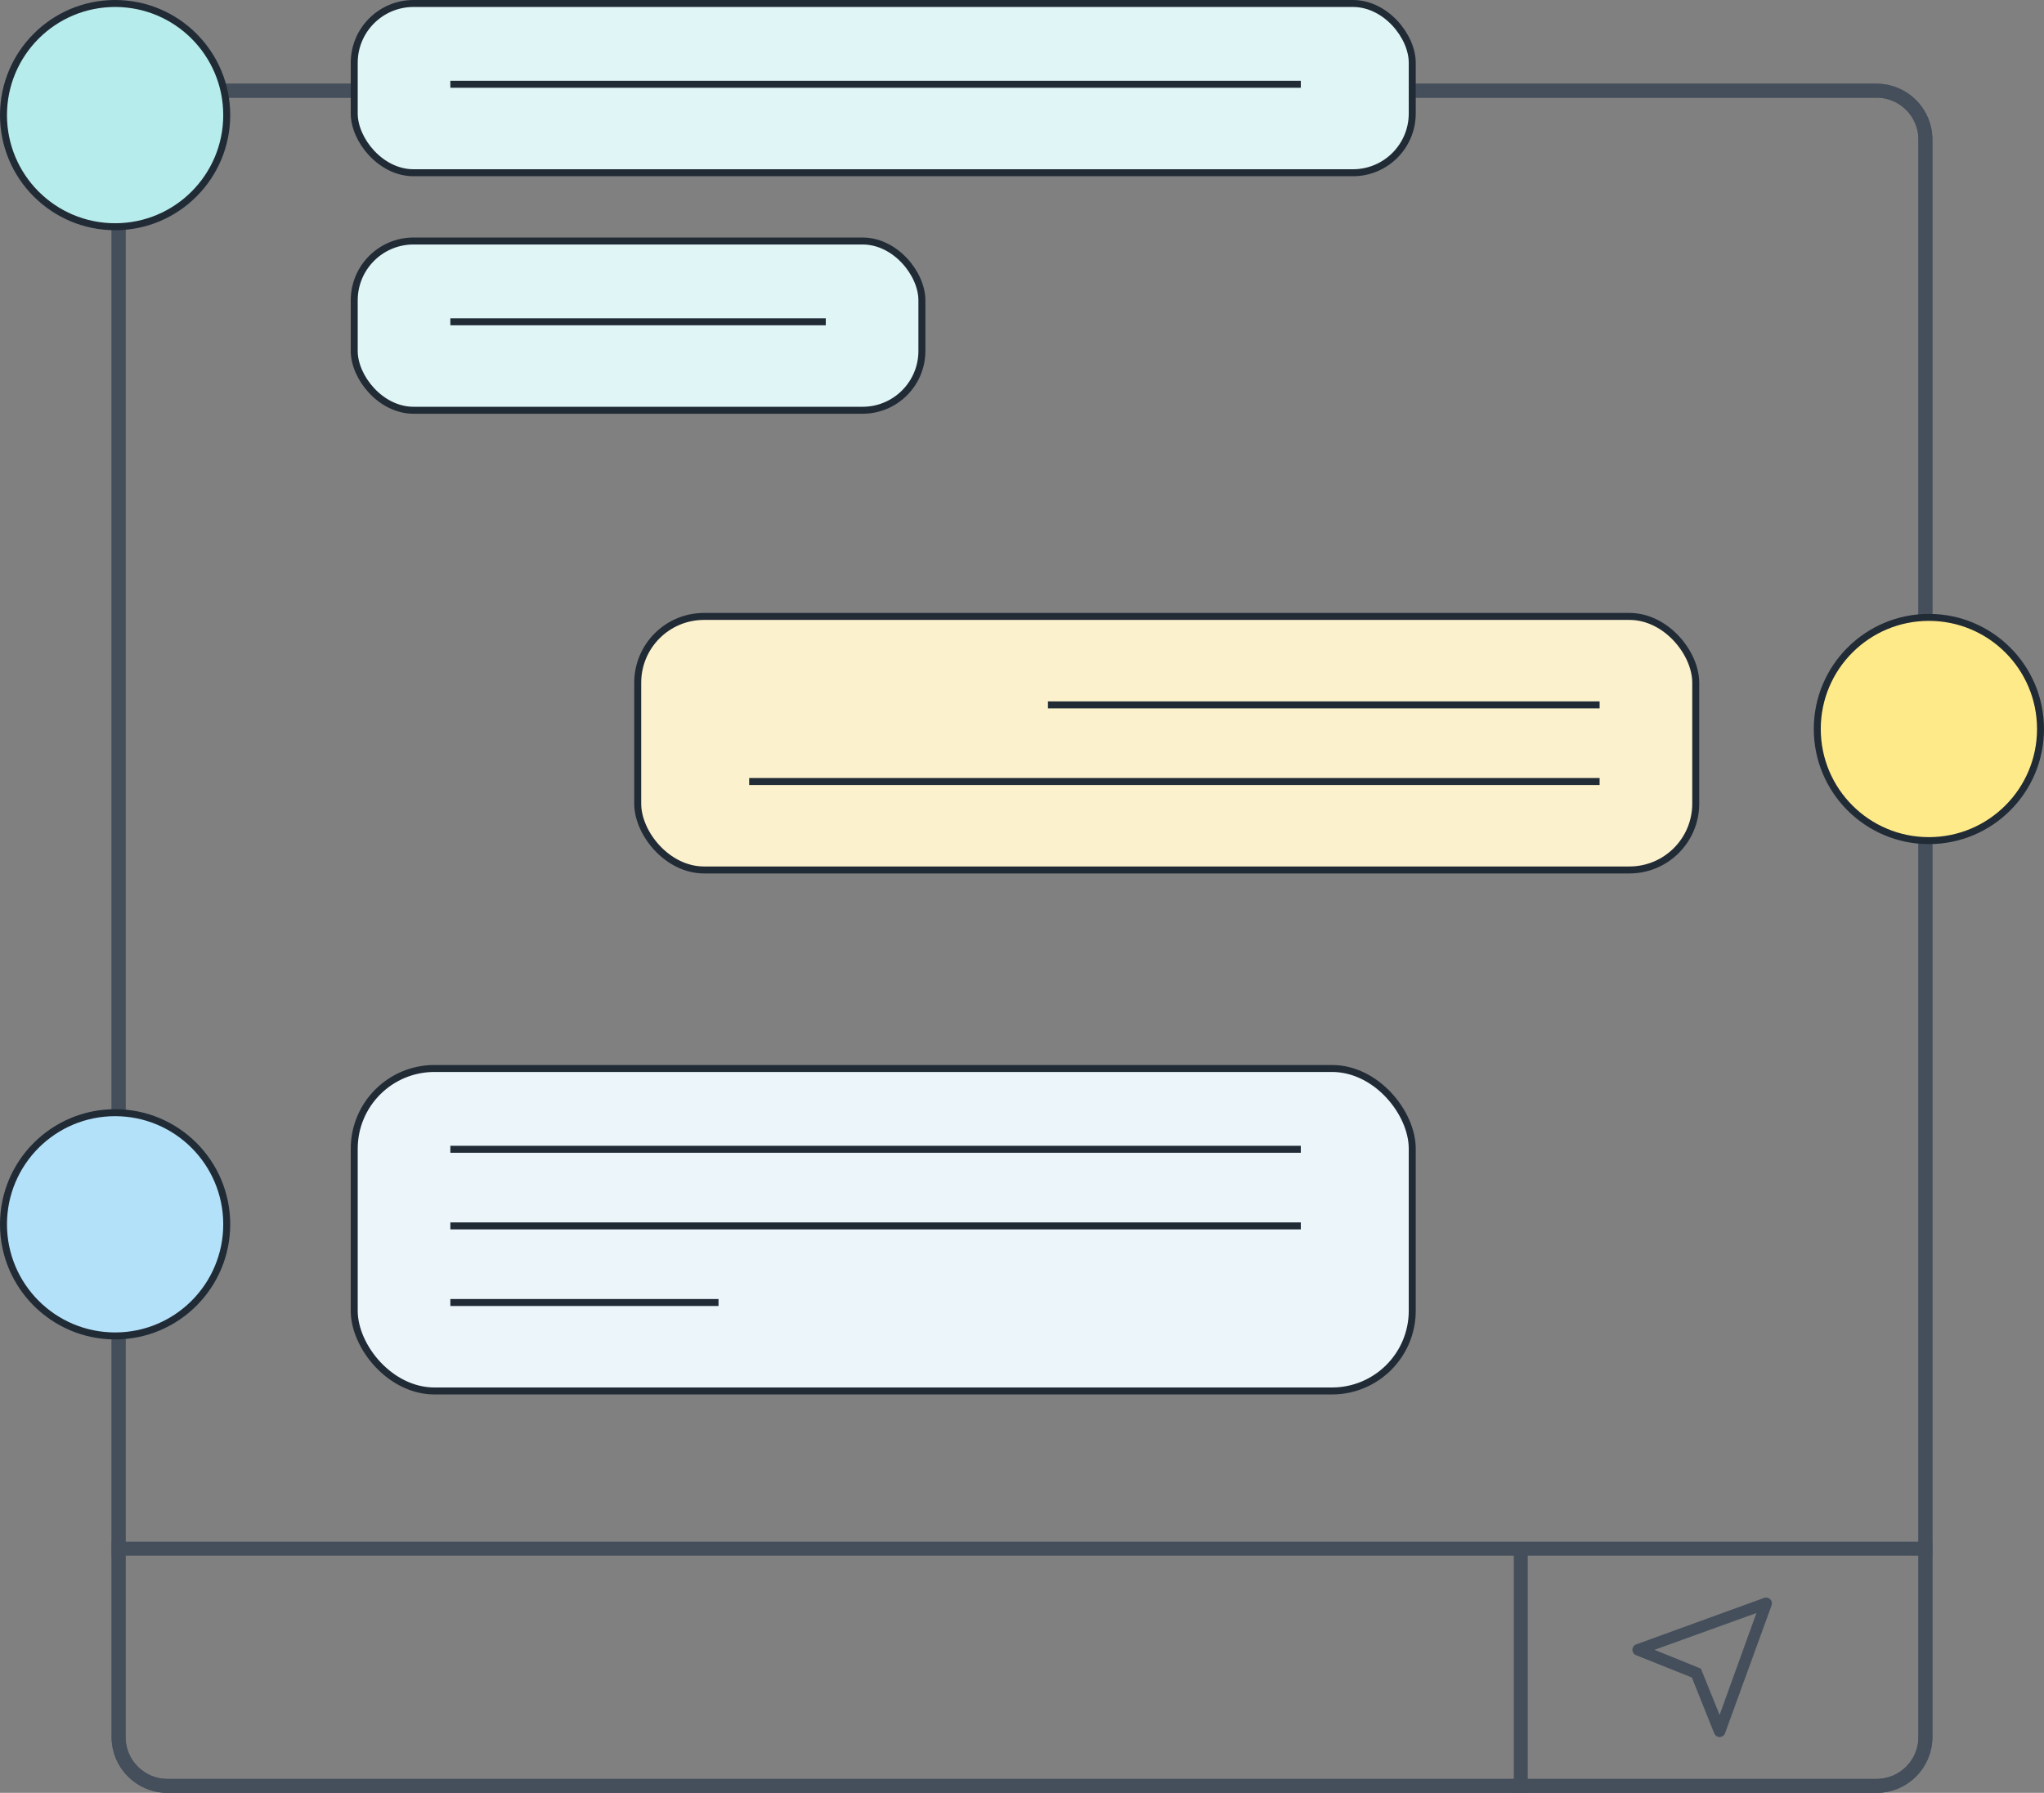 <svg fill="none" height="257" viewBox="0 0 293 257" width="293" xmlns="http://www.w3.org/2000/svg"><rect x="0" y="0" width="293" height="257" fill="#808080" stroke="none"/><path d="m17 20c0-3.866 3.134-7 7-7h245c3.866 0 7 3.134 7 7v229c0 3.866-3.134 7-7 7h-245c-3.866 0-7-3.134-7-7z" stroke="#454f5b" stroke-width="2"/><path d="m17 20c0-3.866 3.134-7 7-7h245c3.866 0 7 3.134 7 7v229c0 3.866-3.134 7-7 7h-245c-3.866 0-7-3.134-7-7z" stroke="#454f5b" stroke-width="2"/><g stroke="#212b36"><circle cx="276.5" cy="104.5" fill="#ffea8a" r="16"/><circle cx="16.5" cy="175.5" fill="#b4e1fa" r="16"/><circle cx="16.5" cy="16.5" fill="#b7ecec" r="16"/><rect fill="#ebf5fa" height="46.227" rx="11.5" width="151.662" x="50.778" y="153.162"/><path d="m64.556 164.744h121.91"/><path d="m64.556 175.727h121.91"/><path d="m64.556 186.709h38.44"/><rect fill="#e0f5f5" height="24.261" rx="8.5" width="151.662" x="50.778" y=".5"/><path d="m64.556 12.081h121.91"/><rect fill="#e0f5f5" height="24.261" rx="8.5" width="81.372" x="50.778" y="34.547"/><path d="m64.556 46.128h53.816"/><rect fill="#fcf1cd" height="36.342" rx="9.5" transform="matrix(-1 0 0 -1 486.154 249.41)" width="151.662" x="243.077" y="124.705"/><path d="m229.299 112.026h-121.91"/><path d="m229.299 101.043h-79.077"/></g><path d="m16 222h261" stroke="#454f5b" stroke-width="2"/><path d="m218 222v35" stroke="#454f5b" stroke-width="2"/><path d="m247.284 248.438 6.667-18.323c.053-.148.063-.309.029-.464-.034-.154-.112-.295-.224-.407s-.253-.19-.408-.224c-.154-.034-.315-.024-.464.029l-18.334 6.663c-.161.058-.3.165-.399.305-.098.14-.151.307-.151.478 0 .167.05.33.143.468.094.138.227.245.382.306l8 3.198 3.2 7.996c.06.158.167.294.306.39s.304.147.474.147c.169 0 .334-.051.473-.147s.246-.232.306-.39zm-3.334-8.92-.133-.333-.333-.133-6.317-2.557 14.608-5.272-5.275 14.599z" fill="#454f5b"/></svg>